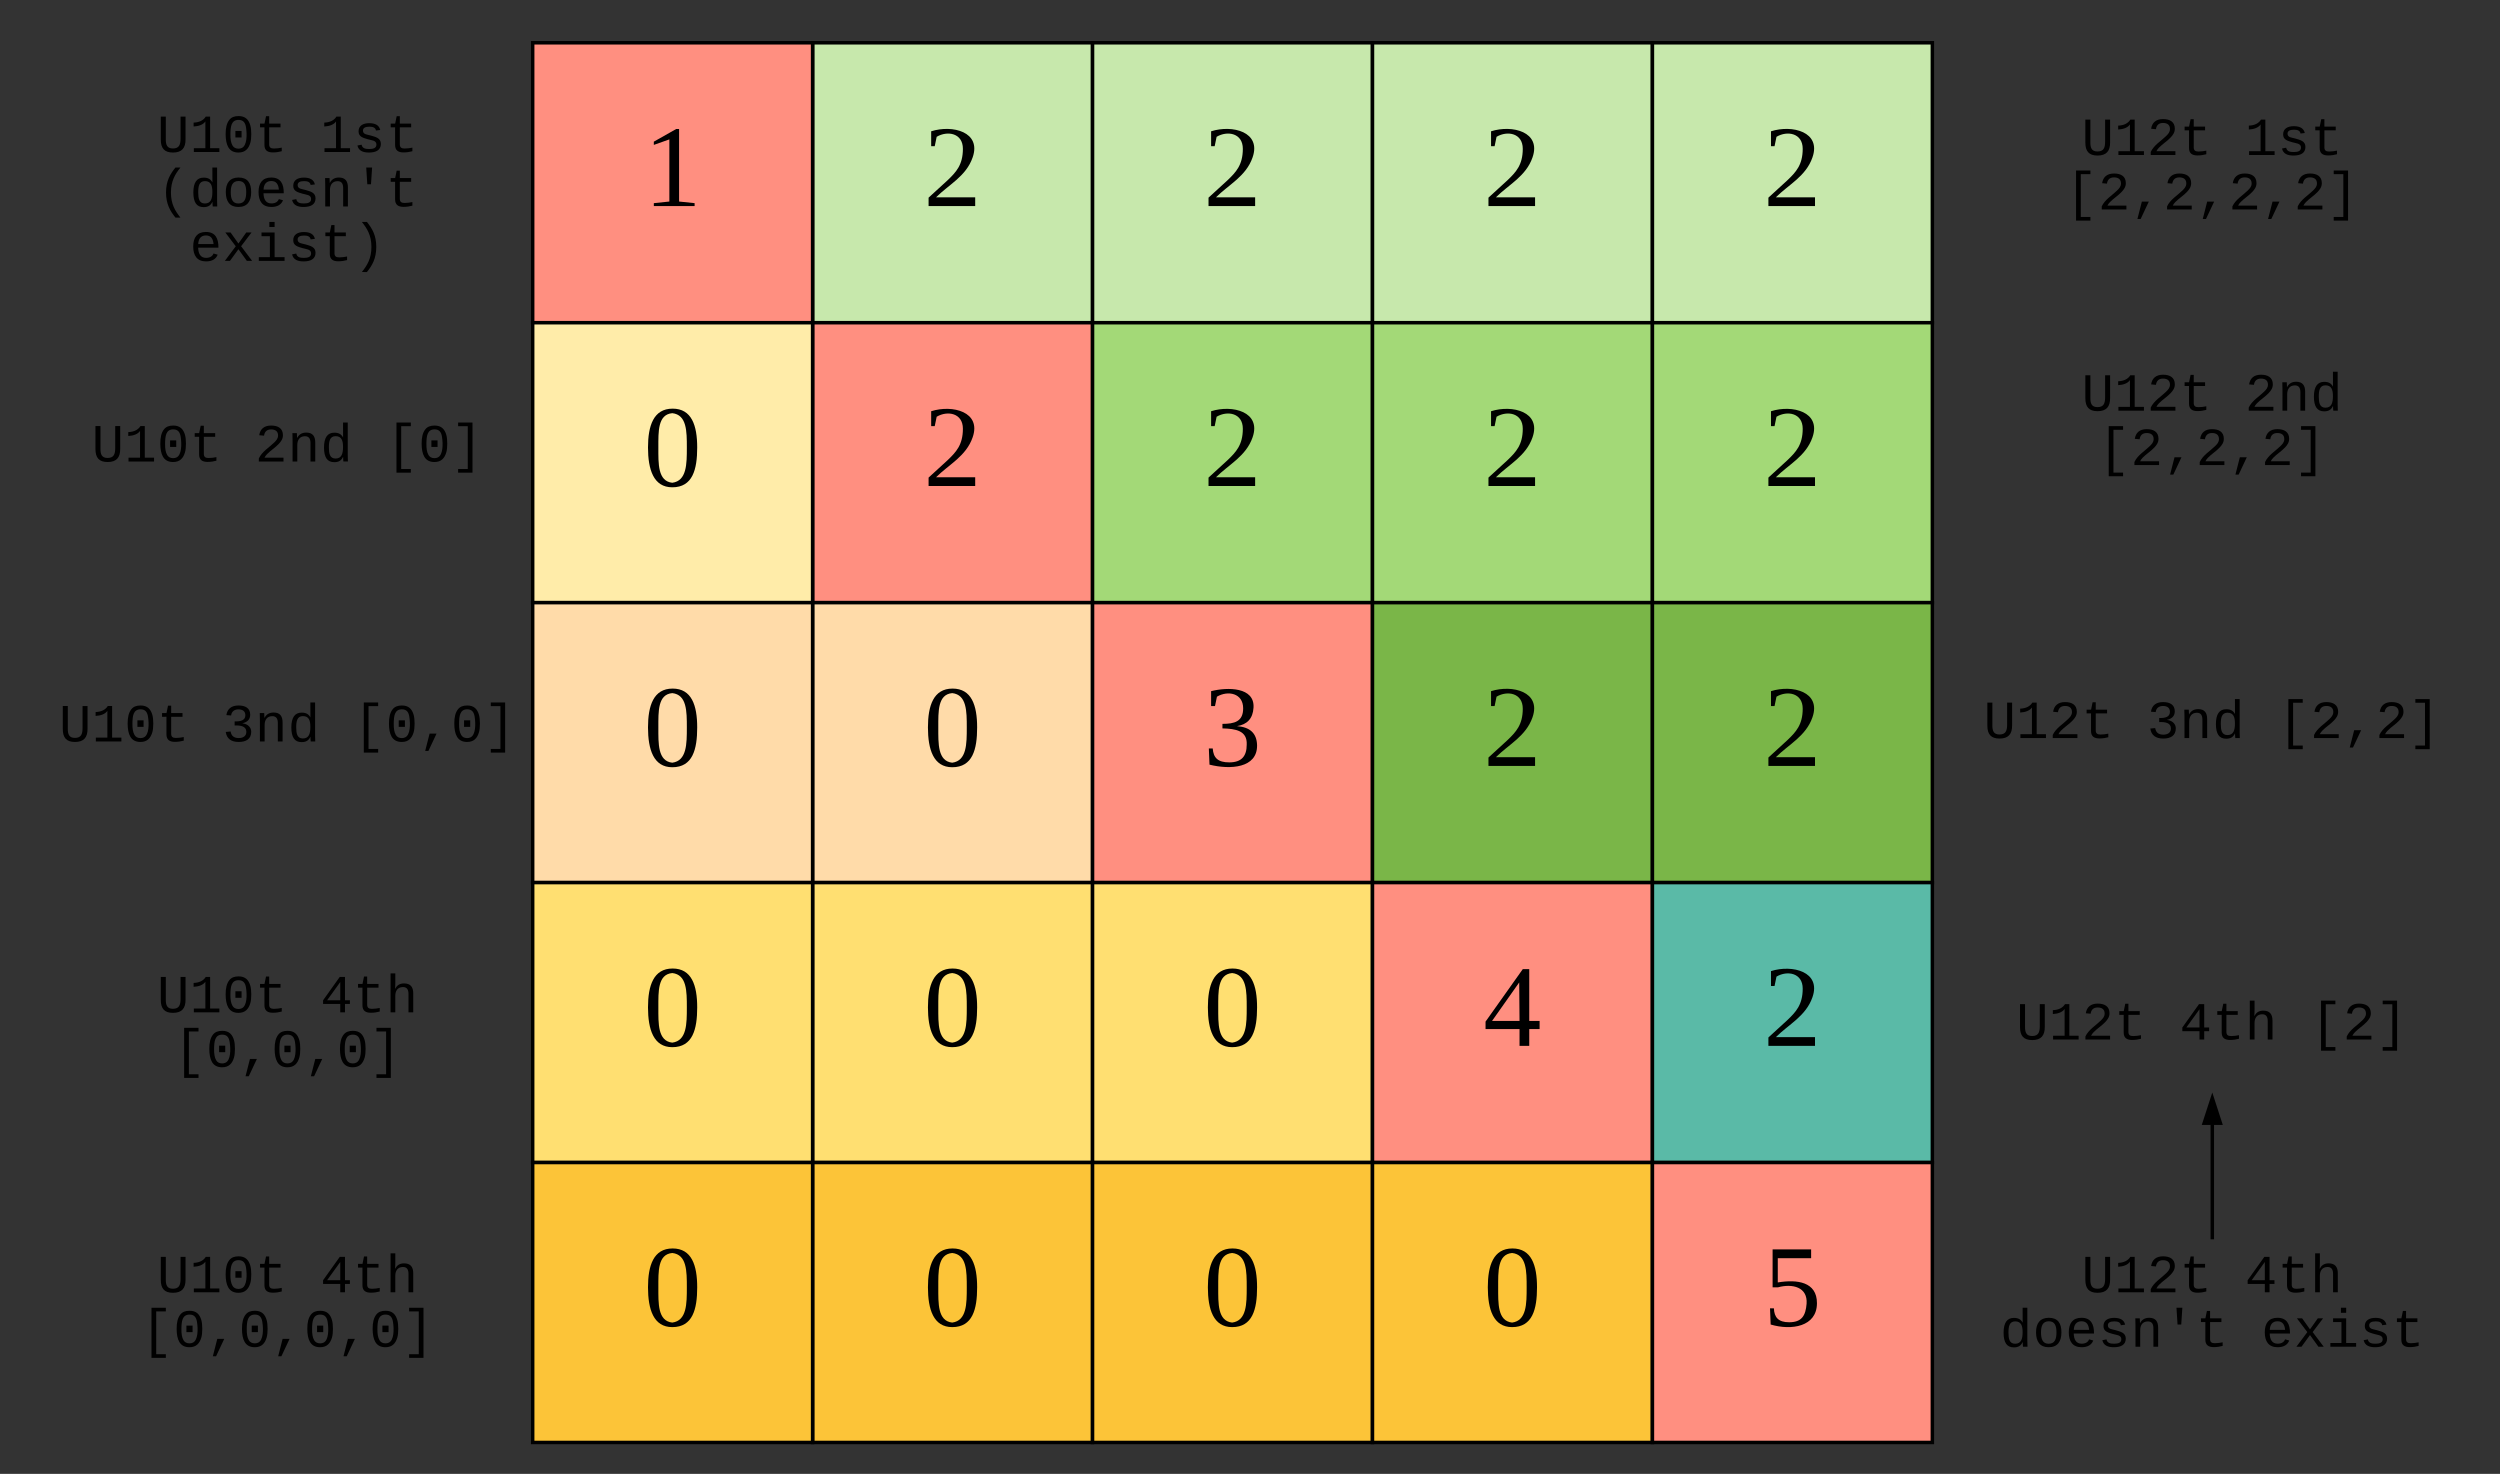 <svg xmlns="http://www.w3.org/2000/svg" xmlns:xlink="http://www.w3.org/1999/xlink" xmlns:lucid="lucid" width="1428.89" height="842.38"><rect width="100%" height="100%" fill="#333333" stroke="none"/><g transform="translate(0 0)" lucid:page-tab-id="0_0"><path d="M464.45 24.45h160v160h-160z" stroke="#000" stroke-width="2" fill="#c7e8ac"/><use xlink:href="#a" transform="matrix(1,0,0,1,469.446,29.446) translate(58.333 88.333)"/><path d="M624.45 24.45h160v160h-160z" stroke="#000" stroke-width="2" fill="#c7e8ac"/><use xlink:href="#a" transform="matrix(1,0,0,1,629.446,29.446) translate(58.333 88.333)"/><path d="M784.45 24.45h160v160h-160z" stroke="#000" stroke-width="2" fill="#c7e8ac"/><use xlink:href="#a" transform="matrix(1,0,0,1,789.446,29.446) translate(58.333 88.333)"/><path d="M944.45 24.45h160v160h-160z" stroke="#000" stroke-width="2" fill="#c7e8ac"/><use xlink:href="#a" transform="matrix(1,0,0,1,949.446,29.446) translate(58.333 88.333)"/><path d="M304.45 24.45h160v160h-160z" stroke="#000" stroke-width="2" fill="#ff8f80"/><use xlink:href="#b" transform="matrix(1,0,0,1,309.446,29.446) translate(58.333 88.333)"/><path d="M464.45 184.45h160v160h-160z" stroke="#000" stroke-width="2" fill="#ff8f80"/><use xlink:href="#a" transform="matrix(1,0,0,1,469.446,189.446) translate(58.333 88.333)"/><path d="M624.45 184.45h160v160h-160z" stroke="#000" stroke-width="2" fill="#a3d977"/><use xlink:href="#a" transform="matrix(1,0,0,1,629.446,189.446) translate(58.333 88.333)"/><path d="M784.45 184.45h160v160h-160z" stroke="#000" stroke-width="2" fill="#a3d977"/><use xlink:href="#a" transform="matrix(1,0,0,1,789.446,189.446) translate(58.333 88.333)"/><path d="M944.45 184.45h160v160h-160z" stroke="#000" stroke-width="2" fill="#a3d977"/><use xlink:href="#a" transform="matrix(1,0,0,1,949.446,189.446) translate(58.333 88.333)"/><path d="M304.45 184.45h160v160h-160z" stroke="#000" stroke-width="2" fill="#ffeca9"/><use xlink:href="#c" transform="matrix(1,0,0,1,309.446,189.446) translate(58.333 88.333)"/><path d="M464.45 344.45h160v160h-160z" stroke="#000" stroke-width="2" fill="#ffdba9"/><use xlink:href="#c" transform="matrix(1,0,0,1,469.446,349.446) translate(58.333 88.333)"/><path d="M624.45 344.45h160v160h-160z" stroke="#000" stroke-width="2" fill="#ff8f80"/><use xlink:href="#d" transform="matrix(1,0,0,1,629.446,349.446) translate(58.333 88.333)"/><path d="M784.45 344.45h160v160h-160z" stroke="#000" stroke-width="2" fill="#7ab648"/><use xlink:href="#a" transform="matrix(1,0,0,1,789.446,349.446) translate(58.333 88.333)"/><path d="M944.45 344.45h160v160h-160z" stroke="#000" stroke-width="2" fill="#7ab648"/><use xlink:href="#a" transform="matrix(1,0,0,1,949.446,349.446) translate(58.333 88.333)"/><path d="M304.45 344.45h160v160h-160z" stroke="#000" stroke-width="2" fill="#ffdba9"/><use xlink:href="#c" transform="matrix(1,0,0,1,309.446,349.446) translate(58.333 88.333)"/><path d="M464.45 504.45h160v160h-160z" stroke="#000" stroke-width="2" fill="#ffdf71"/><use xlink:href="#c" transform="matrix(1,0,0,1,469.446,509.446) translate(58.333 88.333)"/><path d="M624.45 504.45h160v160h-160z" stroke="#000" stroke-width="2" fill="#ffdf71"/><use xlink:href="#c" transform="matrix(1,0,0,1,629.446,509.446) translate(58.333 88.333)"/><path d="M784.45 504.45h160v160h-160z" stroke="#000" stroke-width="2" fill="#ff8f80"/><use xlink:href="#e" transform="matrix(1,0,0,1,789.446,509.446) translate(58.333 88.333)"/><path d="M944.45 504.45h160v160h-160z" stroke="#000" stroke-width="2" fill="#5abaa7"/><use xlink:href="#a" transform="matrix(1,0,0,1,949.446,509.446) translate(58.333 88.333)"/><path d="M304.45 504.45h160v160h-160z" stroke="#000" stroke-width="2" fill="#ffdf71"/><use xlink:href="#c" transform="matrix(1,0,0,1,309.446,509.446) translate(58.333 88.333)"/><path d="M464.45 664.45h160v160h-160z" stroke="#000" stroke-width="2" fill="#fcc438"/><use xlink:href="#c" transform="matrix(1,0,0,1,469.446,669.446) translate(58.333 88.333)"/><path d="M624.45 664.45h160v160h-160z" stroke="#000" stroke-width="2" fill="#fcc438"/><use xlink:href="#c" transform="matrix(1,0,0,1,629.446,669.446) translate(58.333 88.333)"/><path d="M784.45 664.45h160v160h-160z" stroke="#000" stroke-width="2" fill="#fcc438"/><use xlink:href="#c" transform="matrix(1,0,0,1,789.446,669.446) translate(58.333 88.333)"/><path d="M944.45 664.45h160v160h-160z" stroke="#000" stroke-width="2" fill="#ff8f80"/><use xlink:href="#f" transform="matrix(1,0,0,1,949.446,669.446) translate(58.333 88.333)"/><path d="M304.45 664.45h160v160h-160z" stroke="#000" stroke-width="2" fill="#fcc438"/><use xlink:href="#c" transform="matrix(1,0,0,1,309.446,669.446) translate(58.333 88.333)"/><path d="M24.45 56.67h280V160h-280z" stroke="#000" stroke-opacity="0" stroke-width="2" fill="#fff" fill-opacity="0"/><use xlink:href="#g" transform="matrix(1,0,0,1,29.446,61.669) translate(60.321 25.216)"/><use xlink:href="#h" transform="matrix(1,0,0,1,29.446,61.669) translate(153.67 25.216)"/><use xlink:href="#i" transform="matrix(1,0,0,1,29.446,61.669) translate(60.321 56.327)"/><use xlink:href="#j" transform="matrix(1,0,0,1,29.446,61.669) translate(78.991 87.438)"/><path d="M24.45 224.45h280v60h-280z" stroke="#000" stroke-opacity="0" stroke-width="2" fill="#fff" fill-opacity="0"/><use xlink:href="#g" transform="matrix(1,0,0,1,29.446,229.446) translate(22.982 34.327)"/><use xlink:href="#k" transform="matrix(1,0,0,1,29.446,229.446) translate(116.33 34.327)"/><use xlink:href="#l" transform="matrix(1,0,0,1,29.446,229.446) translate(191.009 34.327)"/><path d="M24.45 384.45h280v60h-280z" stroke="#000" stroke-opacity="0" stroke-width="2" fill="#fff" fill-opacity="0"/><use xlink:href="#g" transform="matrix(1,0,0,1,29.446,389.446) translate(4.312 34.327)"/><use xlink:href="#m" transform="matrix(1,0,0,1,29.446,389.446) translate(97.661 34.327)"/><use xlink:href="#n" transform="matrix(1,0,0,1,29.446,389.446) translate(172.339 34.327)"/><path d="M24.45 548.34h280v72.22h-280z" stroke="#000" stroke-opacity="0" stroke-width="2" fill="#fff" fill-opacity="0"/><use xlink:href="#g" transform="matrix(1,0,0,1,29.446,553.335) translate(60.321 25.272)"/><use xlink:href="#o" transform="matrix(1,0,0,1,29.446,553.335) translate(153.67 25.272)"/><use xlink:href="#p" transform="matrix(1,0,0,1,29.446,553.335) translate(69.656 56.383)"/><path d="M24.45 708.34h280v72.22h-280z" stroke="#000" stroke-opacity="0" stroke-width="2" fill="#fff" fill-opacity="0"/><use xlink:href="#g" transform="matrix(1,0,0,1,29.446,713.335) translate(60.321 25.272)"/><use xlink:href="#o" transform="matrix(1,0,0,1,29.446,713.335) translate(153.67 25.272)"/><use xlink:href="#q" transform="matrix(1,0,0,1,29.446,713.335) translate(50.986 56.383)"/><path d="M1124.45 58.34h280v72.22h-280z" stroke="#000" stroke-opacity="0" stroke-width="2" fill="#fff" fill-opacity="0"/><use xlink:href="#r" transform="matrix(1,0,0,1,1129.446,63.335) translate(60.321 25.272)"/><use xlink:href="#h" transform="matrix(1,0,0,1,1129.446,63.335) translate(153.67 25.272)"/><use xlink:href="#s" transform="matrix(1,0,0,1,1129.446,63.335) translate(50.986 56.383)"/><path d="M1124.45 204.45h280v72.22h-280z" stroke="#000" stroke-opacity="0" stroke-width="2" fill="#fff" fill-opacity="0"/><g><use xlink:href="#r" transform="matrix(1,0,0,1,1129.446,209.446) translate(60.321 25.272)"/><use xlink:href="#t" transform="matrix(1,0,0,1,1129.446,209.446) translate(153.67 25.272)"/><use xlink:href="#u" transform="matrix(1,0,0,1,1129.446,209.446) translate(69.656 56.383)"/></g><path d="M1124.45 382.5h280v60h-280z" stroke="#000" stroke-opacity="0" stroke-width="2" fill="#fff" fill-opacity="0"/><g><use xlink:href="#r" transform="matrix(1,0,0,1,1129.446,387.502) translate(4.312 34.327)"/><use xlink:href="#m" transform="matrix(1,0,0,1,1129.446,387.502) translate(97.661 34.327)"/><use xlink:href="#v" transform="matrix(1,0,0,1,1129.446,387.502) translate(172.339 34.327)"/></g><path d="M1124.45 548.34h280v72.22h-280z" stroke="#000" stroke-opacity="0" stroke-width="2" fill="#fff" fill-opacity="0"/><g><use xlink:href="#r" transform="matrix(1,0,0,1,1129.446,553.335) translate(22.982 40.827)"/><use xlink:href="#w" transform="matrix(1,0,0,1,1129.446,553.335) translate(116.33 40.827)"/><use xlink:href="#x" transform="matrix(1,0,0,1,1129.446,553.335) translate(191.009 40.827)"/></g><path d="M1124.45 708.34h280v72.22h-280z" stroke="#000" stroke-opacity="0" stroke-width="2" fill="#fff" fill-opacity="0"/><g><use xlink:href="#r" transform="matrix(1,0,0,1,1129.446,713.335) translate(60.321 25.272)"/><use xlink:href="#o" transform="matrix(1,0,0,1,1129.446,713.335) translate(153.67 25.272)"/><use xlink:href="#y" transform="matrix(1,0,0,1,1129.446,713.335) translate(13.647 56.383)"/><use xlink:href="#z" transform="matrix(1,0,0,1,1129.446,713.335) translate(163.005 56.383)"/></g><path d="M1264.45 708.34v-65.66" stroke="#000" stroke-width="2" fill="none"/><path/><path d="M1264.45 627.68l4.63 14.27h-9.27z" stroke="#000" stroke-width="2"/><defs><path d="M24-231c66-21 156 2 128 81C132-92 78-66 39-27h121V0H16v-26l59-54c26-25 47-47 47-97 0-48-47-57-81-37l-6 29H24v-46" id="A"/><use transform="matrix(0.185,0,0,0.185,0,0)" xlink:href="#A" id="a"/><path d="M110-14l48 5v9H32v-9l48-5v-192l-48 17v-10l69-39h9v224" id="B"/><use transform="matrix(0.185,0,0,0.185,0,0)" xlink:href="#B" id="b"/><path d="M90-239c59 0 76 52 76 120S152 4 89 4C31 4 14-51 14-119c0-67 17-120 76-120zM89-10c45-6 45-58 45-109 0-50 0-101-45-106-45 4-43 57-43 106 0 50-2 104 43 109" id="C"/><use transform="matrix(0.185,0,0,0.185,0,0)" xlink:href="#C" id="c"/><path d="M104-123c39 3 61 21 62 59C167 7 83 12 19-4l-2-50h12c2 29 16 43 51 43 38 0 54-19 54-55 2-43-34-49-75-50v-14c37 0 64-7 64-48 0-47-47-56-81-36l-6 29H24v-46c51-13 135-13 131 51-2 34-20 52-51 57" id="D"/><use transform="matrix(0.185,0,0,0.185,0,0)" xlink:href="#D" id="d"/><path d="M142-52V0h-30v-52H7v-23l115-162h20v160h32v25h-32zm-30-25l-1-119L27-77h85" id="E"/><use transform="matrix(0.185,0,0,0.185,0,0)" xlink:href="#E" id="e"/><path d="M134-68c4-52-44-63-88-51H29v-117h119v27H45v75c60-10 121-2 121 64C166 3 87 15 23-4l-2-50h12c1 28 14 43 47 43 39 0 51-20 54-57" id="F"/><use transform="matrix(0.185,0,0,0.185,0,0)" xlink:href="#F" id="f"/><path d="M604-135c236 0 291-142 291-376v-838h190v859c5 340-142 510-480 510-326 0-463-164-463-492v-877h191v851c-3 222 46 363 271 363" id="G"/><path d="M148-1120c216-7 379-89 463-229h166v1204h353V0H157v-145h439v-1021c-79 124-254 184-448 194v-148" id="H"/><path d="M1065-1013c47 164 49 500-1 665C999-130 875 20 611 20c-377 0-484-300-487-695-2-245 41-425 141-551 77-98 191-144 352-144 261 0 386 140 448 357zM741-155c199-92 203-504 159-785-26-168-96-284-283-284-281 0-308 256-311 549-2 181 18 324 80 428 46 77 115 118 227 120 47 0 90-10 128-28zM496-555v-249h235v249H496" id="I"/><path d="M682 16c-209 0-323-80-324-285v-671H190v-142h170l58-282h120v282h432v142H538v652c2 114 60 155 182 155 106 0 209-16 297-34v137C921-4 806 16 682 16" id="J"/><g id="g"><use transform="matrix(0.015,0,0,0.015,0,0)" xlink:href="#G"/><use transform="matrix(0.015,0,0,0.015,18.67,0)" xlink:href="#H"/><use transform="matrix(0.015,0,0,0.015,37.339,0)" xlink:href="#I"/><use transform="matrix(0.015,0,0,0.015,56.009,0)" xlink:href="#J"/></g><path d="M873-819c-18-114-119-146-250-146-163 0-245 50-245 151 0 151 170 148 294 185 182 54 388 94 388 320 0 240-189 325-439 329-245 4-410-69-454-268l159-31c24 133 136 168 295 165 144-2 270-31 270-171 0-164-195-160-331-202-167-52-350-87-350-299 0-218 173-315 413-313 220 2 373 77 412 260" id="K"/><g id="h"><use transform="matrix(0.015,0,0,0.015,0,0)" xlink:href="#H"/><use transform="matrix(0.015,0,0,0.015,18.67,0)" xlink:href="#K"/><use transform="matrix(0.015,0,0,0.015,37.339,0)" xlink:href="#J"/></g><path d="M891-1484c-201 251-362 514-362 954 0 441 161 704 362 955H701C500 176 342-90 342-532c0-440 159-704 359-952h190" id="L"/><path d="M865-914c-3-187-2-380-2-570h180v1261c0 76 1 155 6 223H877c-8-49-9-116-10-174h-5C801-44 708 26 530 26c-135 0-234-46-297-139s-95-232-95-419c0-377 131-566 392-566 176 0 271 63 335 184zm-286-51c-222 0-255 197-255 427 0 229 31 425 253 425 237 0 286-195 286-441 0-238-52-411-284-411" id="M"/><path d="M615-1102c343 0 484 203 482 560-1 347-147 562-488 562-336 0-475-219-479-562-4-349 156-560 485-560zm-8 989c240 0 301-180 301-429 0-245-55-427-290-427-236 0-299 181-299 427 0 243 61 429 288 429" id="N"/><path d="M617-1102c355 0 481 238 477 599H322c5 222 84 388 301 388 144 0 244-59 284-166l158 45C1002-72 854 20 623 20c-342 0-490-220-490-568 0-346 151-554 484-554zm291 461c-18-192-90-328-289-328-194 0-287 128-295 328h584" id="O"/><path d="M706-1102c241 0 344 136 343 381V0H868v-695c1-168-57-273-220-268-190 6-283 138-283 336V0H185c-3-360 6-732-6-1082h170c4 54 7 126 8 185h3c63-121 164-204 346-205" id="P"/><path d="M684-845H543l-41-639h224" id="Q"/><g id="i"><use transform="matrix(0.015,0,0,0.015,0,0)" xlink:href="#L"/><use transform="matrix(0.015,0,0,0.015,18.67,0)" xlink:href="#M"/><use transform="matrix(0.015,0,0,0.015,37.339,0)" xlink:href="#N"/><use transform="matrix(0.015,0,0,0.015,56.009,0)" xlink:href="#O"/><use transform="matrix(0.015,0,0,0.015,74.679,0)" xlink:href="#K"/><use transform="matrix(0.015,0,0,0.015,93.349,0)" xlink:href="#P"/><use transform="matrix(0.015,0,0,0.015,112.018,0)" xlink:href="#Q"/><use transform="matrix(0.015,0,0,0.015,130.688,0)" xlink:href="#J"/></g><path d="M932 0L611-444 288 0H94l415-556-397-526h199l300 421 298-421h201L713-558 1133 0H932" id="R"/><path d="M745-142h380V0H143v-142h422v-798H246v-142h499v940zM545-1292v-192h200v192H545" id="S"/><path d="M528-1484c201 248 357 511 357 952 0 442-156 709-357 957H336C537 174 700-89 700-530c0-440-163-703-364-954h192" id="T"/><g id="j"><use transform="matrix(0.015,0,0,0.015,0,0)" xlink:href="#O"/><use transform="matrix(0.015,0,0,0.015,18.67,0)" xlink:href="#R"/><use transform="matrix(0.015,0,0,0.015,37.339,0)" xlink:href="#S"/><use transform="matrix(0.015,0,0,0.015,56.009,0)" xlink:href="#K"/><use transform="matrix(0.015,0,0,0.015,74.679,0)" xlink:href="#J"/><use transform="matrix(0.015,0,0,0.015,93.349,0)" xlink:href="#T"/></g><path d="M611-1370c266 0 451 106 451 368 0 147-77 243-154 327-132 144-316 255-451 395-42 44-75 87-96 134h723V0H144v-117c124-264 387-411 582-603 73-72 151-147 151-271 0-161-104-231-266-231-163 0-249 90-268 238l-184-17c35-233 185-369 452-369" id="U"/><g id="k"><use transform="matrix(0.015,0,0,0.015,0,0)" xlink:href="#U"/><use transform="matrix(0.015,0,0,0.015,18.67,0)" xlink:href="#P"/><use transform="matrix(0.015,0,0,0.015,37.339,0)" xlink:href="#M"/></g><path d="M410 425v-1909h547v139H590V286h367v139H410" id="V"/><path d="M270 425V286h367v-1631H270v-139h547V425H270" id="W"/><g id="l"><use transform="matrix(0.015,0,0,0.015,0,0)" xlink:href="#V"/><use transform="matrix(0.015,0,0,0.015,18.67,0)" xlink:href="#I"/><use transform="matrix(0.015,0,0,0.015,37.339,0)" xlink:href="#W"/></g><path d="M1060-1016c0 191-128 285-295 323v4c154 18 262 91 313 209 14 35 21 72 21 110 0 277-194 390-478 390-292 0-457-129-493-382l186-17c24 161 121 250 307 250 172 1 298-80 291-247-8-208-220-239-446-233v-156c217 9 409-34 409-232 0-152-102-225-264-225-159 0-264 88-278 233l-181-14c33-239 196-367 461-367 264 0 447 102 447 354" id="X"/><g id="m"><use transform="matrix(0.015,0,0,0.015,0,0)" xlink:href="#X"/><use transform="matrix(0.015,0,0,0.015,18.67,0)" xlink:href="#P"/><use transform="matrix(0.015,0,0,0.015,37.339,0)" xlink:href="#M"/></g><path d="M259 363l169-662h265L382 363H259" id="Y"/><g id="n"><use transform="matrix(0.015,0,0,0.015,0,0)" xlink:href="#V"/><use transform="matrix(0.015,0,0,0.015,18.67,0)" xlink:href="#I"/><use transform="matrix(0.015,0,0,0.015,37.339,0)" xlink:href="#Y"/><use transform="matrix(0.015,0,0,0.015,56.009,0)" xlink:href="#I"/><use transform="matrix(0.015,0,0,0.015,74.679,0)" xlink:href="#W"/></g><path d="M937-319V0H757v-319H103v-140l635-890h199v888h188v142H937zm-180-835L257-461h500v-693" id="Z"/><path d="M648-963c-190 6-283 138-283 336V0H185v-1484h181c-2 197 6 404-9 587h3c62-120 159-205 339-205 242 0 351 135 350 381V0H868v-695c1-168-57-273-220-268" id="aa"/><g id="o"><use transform="matrix(0.015,0,0,0.015,0,0)" xlink:href="#Z"/><use transform="matrix(0.015,0,0,0.015,18.67,0)" xlink:href="#J"/><use transform="matrix(0.015,0,0,0.015,37.339,0)" xlink:href="#aa"/></g><g id="p"><use transform="matrix(0.015,0,0,0.015,0,0)" xlink:href="#V"/><use transform="matrix(0.015,0,0,0.015,18.67,0)" xlink:href="#I"/><use transform="matrix(0.015,0,0,0.015,37.339,0)" xlink:href="#Y"/><use transform="matrix(0.015,0,0,0.015,56.009,0)" xlink:href="#I"/><use transform="matrix(0.015,0,0,0.015,74.679,0)" xlink:href="#Y"/><use transform="matrix(0.015,0,0,0.015,93.349,0)" xlink:href="#I"/><use transform="matrix(0.015,0,0,0.015,112.018,0)" xlink:href="#W"/></g><g id="q"><use transform="matrix(0.015,0,0,0.015,0,0)" xlink:href="#V"/><use transform="matrix(0.015,0,0,0.015,18.67,0)" xlink:href="#I"/><use transform="matrix(0.015,0,0,0.015,37.339,0)" xlink:href="#Y"/><use transform="matrix(0.015,0,0,0.015,56.009,0)" xlink:href="#I"/><use transform="matrix(0.015,0,0,0.015,74.679,0)" xlink:href="#Y"/><use transform="matrix(0.015,0,0,0.015,93.349,0)" xlink:href="#I"/><use transform="matrix(0.015,0,0,0.015,112.018,0)" xlink:href="#Y"/><use transform="matrix(0.015,0,0,0.015,130.688,0)" xlink:href="#I"/><use transform="matrix(0.015,0,0,0.015,149.358,0)" xlink:href="#W"/></g><g id="r"><use transform="matrix(0.015,0,0,0.015,0,0)" xlink:href="#G"/><use transform="matrix(0.015,0,0,0.015,18.67,0)" xlink:href="#H"/><use transform="matrix(0.015,0,0,0.015,37.339,0)" xlink:href="#U"/><use transform="matrix(0.015,0,0,0.015,56.009,0)" xlink:href="#J"/></g><g id="s"><use transform="matrix(0.015,0,0,0.015,0,0)" xlink:href="#V"/><use transform="matrix(0.015,0,0,0.015,18.67,0)" xlink:href="#U"/><use transform="matrix(0.015,0,0,0.015,37.339,0)" xlink:href="#Y"/><use transform="matrix(0.015,0,0,0.015,56.009,0)" xlink:href="#U"/><use transform="matrix(0.015,0,0,0.015,74.679,0)" xlink:href="#Y"/><use transform="matrix(0.015,0,0,0.015,93.349,0)" xlink:href="#U"/><use transform="matrix(0.015,0,0,0.015,112.018,0)" xlink:href="#Y"/><use transform="matrix(0.015,0,0,0.015,130.688,0)" xlink:href="#U"/><use transform="matrix(0.015,0,0,0.015,149.358,0)" xlink:href="#W"/></g><g id="t"><use transform="matrix(0.015,0,0,0.015,0,0)" xlink:href="#U"/><use transform="matrix(0.015,0,0,0.015,18.67,0)" xlink:href="#P"/><use transform="matrix(0.015,0,0,0.015,37.339,0)" xlink:href="#M"/></g><g id="u"><use transform="matrix(0.015,0,0,0.015,0,0)" xlink:href="#V"/><use transform="matrix(0.015,0,0,0.015,18.67,0)" xlink:href="#U"/><use transform="matrix(0.015,0,0,0.015,37.339,0)" xlink:href="#Y"/><use transform="matrix(0.015,0,0,0.015,56.009,0)" xlink:href="#U"/><use transform="matrix(0.015,0,0,0.015,74.679,0)" xlink:href="#Y"/><use transform="matrix(0.015,0,0,0.015,93.349,0)" xlink:href="#U"/><use transform="matrix(0.015,0,0,0.015,112.018,0)" xlink:href="#W"/></g><g id="v"><use transform="matrix(0.015,0,0,0.015,0,0)" xlink:href="#V"/><use transform="matrix(0.015,0,0,0.015,18.67,0)" xlink:href="#U"/><use transform="matrix(0.015,0,0,0.015,37.339,0)" xlink:href="#Y"/><use transform="matrix(0.015,0,0,0.015,56.009,0)" xlink:href="#U"/><use transform="matrix(0.015,0,0,0.015,74.679,0)" xlink:href="#W"/></g><g id="w"><use transform="matrix(0.015,0,0,0.015,0,0)" xlink:href="#Z"/><use transform="matrix(0.015,0,0,0.015,18.67,0)" xlink:href="#J"/><use transform="matrix(0.015,0,0,0.015,37.339,0)" xlink:href="#aa"/></g><g id="x"><use transform="matrix(0.015,0,0,0.015,0,0)" xlink:href="#V"/><use transform="matrix(0.015,0,0,0.015,18.67,0)" xlink:href="#U"/><use transform="matrix(0.015,0,0,0.015,37.339,0)" xlink:href="#W"/></g><g id="y"><use transform="matrix(0.015,0,0,0.015,0,0)" xlink:href="#M"/><use transform="matrix(0.015,0,0,0.015,18.67,0)" xlink:href="#N"/><use transform="matrix(0.015,0,0,0.015,37.339,0)" xlink:href="#O"/><use transform="matrix(0.015,0,0,0.015,56.009,0)" xlink:href="#K"/><use transform="matrix(0.015,0,0,0.015,74.679,0)" xlink:href="#P"/><use transform="matrix(0.015,0,0,0.015,93.349,0)" xlink:href="#Q"/><use transform="matrix(0.015,0,0,0.015,112.018,0)" xlink:href="#J"/></g><g id="z"><use transform="matrix(0.015,0,0,0.015,0,0)" xlink:href="#O"/><use transform="matrix(0.015,0,0,0.015,18.67,0)" xlink:href="#R"/><use transform="matrix(0.015,0,0,0.015,37.339,0)" xlink:href="#S"/><use transform="matrix(0.015,0,0,0.015,56.009,0)" xlink:href="#K"/><use transform="matrix(0.015,0,0,0.015,74.679,0)" xlink:href="#J"/></g></defs></g></svg>